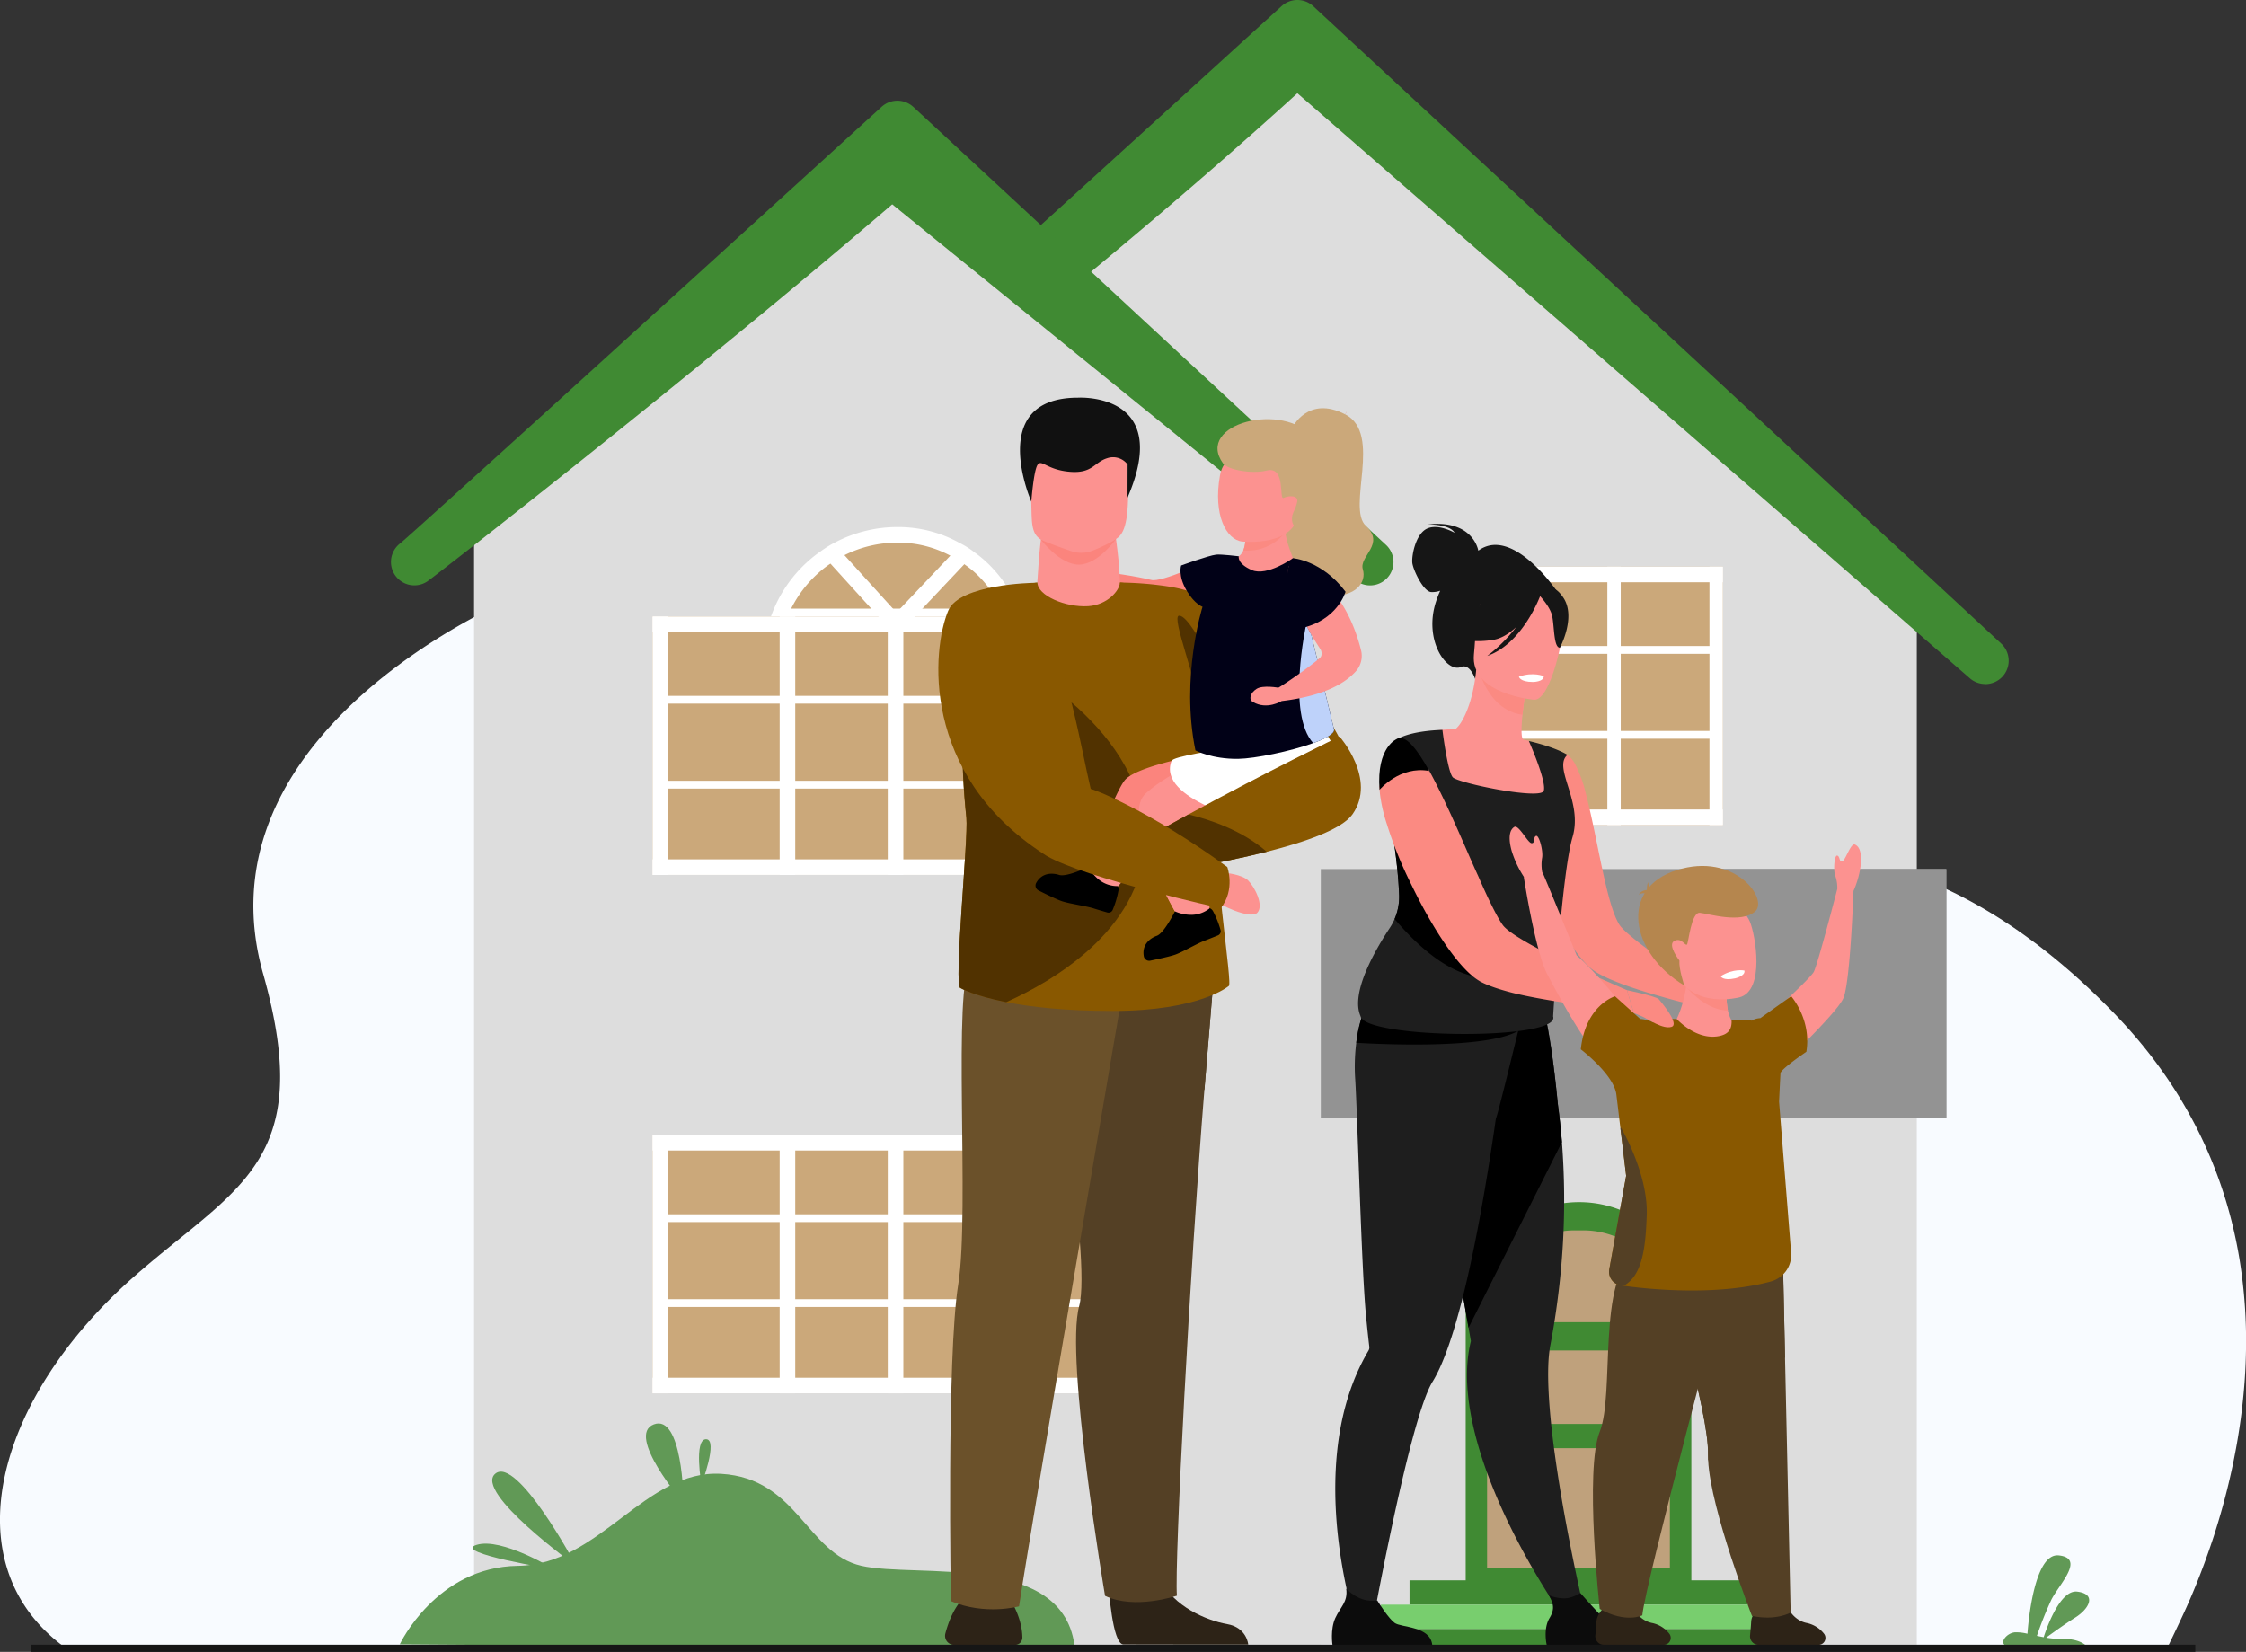 <svg xmlns="http://www.w3.org/2000/svg" viewBox="0 0 1549.68 1139.88"><rect x="0" y="0" width="1549.68" height="1139.88" fill="#333333" stroke="none"/><defs><style>.cls-1{fill:#f8fbff;}.cls-2{fill:#ddd;}.cls-3{fill:#408a33;}.cls-4{fill:#cba87a;}.cls-5{fill:#fff;}.cls-6{fill:#939393;}.cls-7{fill:#bfa17c;}.cls-8{fill:#78ce6e;}.cls-9{fill:#619956;}.cls-10{fill:#fb847d;}.cls-11{fill:#895800;}.cls-12{fill:#2d2317;}.cls-13{fill:#544025;}.cls-14{fill:#6b512a;}.cls-15{fill:#fc9290;}.cls-16{fill:#513200;}.cls-17{fill:#111;}.cls-18{fill:#e75755;}.cls-19{fill:#fb8a82;}.cls-20{fill:#010117;}.cls-21{fill:#bed2fa;}.cls-22{fill:#161616;}.cls-23{fill:#1e1e1e;}.cls-24{fill:#0c0c0c;}.cls-25{fill:#b5864e;}</style></defs><g id="Layer_2" data-name="Layer 2"><g id="Слой_2" data-name="Слой 2"><path class="cls-1" d="M42.59,1135.15c.07.06,1453.8-.17,1453.8-.17s4.2-8.61,9.46-19.88c3.91-8.35,8.74-19.43,13.76-32.78h0c.93-2.48,1.88-5,2.82-7.68q2-5.55,4-11.52c.49-1.48,1-3,1.46-4.48,2.9-9.08,5.73-18.82,8.34-29.12l.54-2.17q1.47-5.92,2.83-12.08c.5-2.28,1-4.58,1.46-6.9l.1-.48.51-2.59a425.88,425.88,0,0,0,7.09-52.64q.35-4.86.57-9.8c.15-3.33.26-6.67.32-10a350.36,350.36,0,0,0-4.59-64.69q-2.16-13-5.46-26-2.43-9.55-5.52-19.13c-.39-1.19-.77-2.38-1.18-3.58a305.6,305.6,0,0,0-18-42.57c-.65-1.26-1.32-2.54-2-3.81a312.74,312.74,0,0,0-18.55-30.48c-.71-1-1.43-2.06-2.16-3.08q-6.06-8.59-12.91-17.07-10-12.36-21.72-24.41-16.24-16.66-32.23-30.31-6.57-5.65-13.1-10.81c-3.72-3-7.45-5.8-11.14-8.52l-.64-.46q-12.86-9.45-25.47-17.15c-1.72-1.05-3.43-2.08-5.15-3.09q-12.37-7.3-24.53-13.08-2.65-1.28-5.29-2.47c-55.39-25.21-106.73-28.49-152.15-24.31-35.12,3.23-66.7,10.92-93.86,16.41l-5.29,1.05c-17.68,3.44-33.38,5.7-46.85,4.82-21.51-1.4-39-14.47-57.88-33.74-1.38-1.4-2.76-2.84-4.14-4.3-11-11.61-22.53-25.14-35.65-39.55q-3.58-3.95-7.34-8c-5-5.3-10.14-10.69-15.6-16.13-.84-.84-1.68-1.68-2.54-2.52q-2.76-2.71-5.63-5.44L910.5,498c-6.2-5.82-12.74-11.64-19.7-17.42-30-24.93-67.51-49-117.16-67.33l-.07,0a491.5,491.5,0,0,0-69.77-19.88,733.65,733.65,0,0,0-89.53-12.91q-11.22-.93-22.58-1.54-12.18-.64-24.43-.91c-4.89-.1-9.8-.16-14.7-.16-12.12,0-24.25.27-36.31.89q-6.42.31-12.8.76C451.29,383.11,401,393,358.62,410.63,328.88,423,216.82,478.35,183.94,572c-10.38,29.55-12.87,62.91-2.4,99.94,37.05,131-19.37,147.34-90,209.79C-2.64,965.06-33,1077.51,42.59,1135.15Z"/><rect class="cls-2" x="834.23" y="408.99" width="488.31" height="725.89"/><polygon class="cls-2" points="456.11 431.22 895.15 16.12 1334.19 431.22 456.11 431.22"/><path class="cls-3" d="M1369.77,472a16.07,16.07,0,0,1-11-4.29L895.15,64.34c-147.68,134.46-319.21,264-324.37,267.4a16.12,16.12,0,0,1-18.64-26.3C562.77,296.65,756.25,120.8,884.3,4.19a16.16,16.16,0,0,1,21.82.1l474.61,439.77a16.13,16.13,0,0,1-11,28Z"/><rect class="cls-2" x="327.09" y="361.76" width="584.19" height="773.3"/><polygon class="cls-2" points="327.09 373.76 619.19 97.59 911.28 373.76 327.09 373.76"/><path class="cls-4" d="M703.7,453.34V603.77H532.09V456.25A86.76,86.76,0,0,1,560.37,392a81,81,0,0,1,8.93-7.09,66.82,66.82,0,0,1,9.57-5.92,86.48,86.48,0,0,1,40.42-9.89,81.93,81.93,0,0,1,40.22,10.32,53,53,0,0,1,9.56,6,77.67,77.67,0,0,1,8.07,6.56A84.08,84.08,0,0,1,703.7,453.34Z"/><path class="cls-5" d="M706.55,430.77H529.93l2.72-7.27A92.3,92.3,0,0,1,556.75,388a84.91,84.91,0,0,1,9.5-7.55,71.34,71.34,0,0,1,10.15-6.27,92.37,92.37,0,0,1,42.89-10.49,86.81,86.81,0,0,1,42.84,11,58.08,58.08,0,0,1,10.26,6.47,79,79,0,0,1,8.38,6.84A90.41,90.41,0,0,1,704,423.62ZM545.86,420H691a80.57,80.57,0,0,0-17.53-24.16,69.47,69.47,0,0,0-7.43-6,48.63,48.63,0,0,0-8.86-5.6,76.48,76.48,0,0,0-37.86-9.79,81.61,81.61,0,0,0-37.92,9.28,58.82,58.82,0,0,0-8.83,5.46,74.06,74.06,0,0,0-8.52,6.75A82.08,82.08,0,0,0,545.86,420Z"/><rect class="cls-4" x="450.22" y="425.43" width="335.37" height="178.3"/><rect class="cls-5" x="612.53" y="425.42" width="10.75" height="178.31"/><rect class="cls-5" x="454.18" y="480.18" width="324.06" height="5.38"/><rect class="cls-5" x="454.18" y="538.77" width="324.06" height="5.38"/><rect class="cls-5" x="537.94" y="425.42" width="10.75" height="178.31"/><rect class="cls-5" x="687.12" y="425.42" width="10.75" height="178.31"/><rect class="cls-5" x="774.84" y="425.42" width="10.75" height="178.31"/><rect class="cls-5" x="450.22" y="425.42" width="10.75" height="178.31"/><rect class="cls-5" x="450.24" y="592.98" width="335.37" height="10.75"/><rect class="cls-5" x="450.24" y="425.42" width="335.37" height="10.75"/><path class="cls-5" d="M669.07,385.39l-50.64,53.66L569.3,384.86a66.82,66.82,0,0,1,9.57-5.92l39.67,43.76,41-43.33A53,53,0,0,1,669.07,385.39Z"/><rect class="cls-4" x="450.22" y="783.14" width="335.37" height="178.3"/><rect class="cls-5" x="612.53" y="783.14" width="10.75" height="178.31"/><rect class="cls-5" x="454.18" y="837.9" width="324.06" height="5.38"/><rect class="cls-5" x="454.18" y="896.49" width="324.06" height="5.38"/><rect class="cls-5" x="537.94" y="783.14" width="10.75" height="178.31"/><rect class="cls-5" x="687.12" y="783.14" width="10.75" height="178.31"/><rect class="cls-5" x="774.84" y="783.14" width="10.75" height="178.31"/><rect class="cls-5" x="450.22" y="783.14" width="10.75" height="178.31"/><rect class="cls-5" x="450.24" y="950.7" width="335.37" height="10.75"/><rect class="cls-5" x="450.24" y="783.14" width="335.37" height="10.75"/><rect class="cls-4" x="1040.08" y="391.03" width="148.63" height="178.3"/><rect class="cls-5" x="1179.48" y="391.03" width="9.24" height="178.31"/><rect class="cls-5" x="1041.83" y="445.79" width="143.62" height="5.38"/><rect class="cls-5" x="1041.83" y="504.38" width="143.62" height="5.38"/><rect class="cls-5" x="1109.03" y="391.03" width="9.23" height="178.31"/><rect class="cls-5" x="1040.08" y="391.03" width="9.24" height="178.31"/><rect class="cls-5" x="1040.09" y="558.59" width="148.63" height="10.75"/><rect class="cls-5" x="1040.09" y="391.03" width="148.63" height="10.75"/><path class="cls-3" d="M285.88,403.92a16.13,16.13,0,0,1-9.71-29c10.64-8.79,204.11-184.65,332.16-301.25a16.15,16.15,0,0,1,21.82.1L956.29,376a16.13,16.13,0,1,1-21.93,23.66L615.6,141C477.26,259.82,300,397.78,294.81,401.21A16,16,0,0,1,285.88,403.92Z"/><rect class="cls-6" x="911.32" y="599.68" width="431.59" height="171.6"/><path class="cls-3" d="M1167,1093.37H1011.29V907.82a78.3,78.3,0,0,1,78.29-78.3h0a77.4,77.4,0,0,1,77.4,77.4Z"/><path class="cls-7" d="M1152.17,908.91v3.44H1026.05v-2.8A60.53,60.53,0,0,1,1086.59,849h5.7A59.83,59.83,0,0,1,1152.17,908.91Z"/><rect class="cls-7" x="1026.05" y="931.89" width="126.12" height="50.69"/><rect class="cls-7" x="1026.05" y="999.31" width="126.12" height="82.85"/><rect class="cls-3" x="972.54" y="1090.48" width="233.18" height="16.8"/><rect class="cls-8" x="952.81" y="1107.28" width="272.64" height="16.8"/><rect class="cls-3" x="936.61" y="1124.08" width="305.05" height="11.8"/><polygon class="cls-6" points="1342.9 599.68 1342.9 771.28 1057.33 771.28 1170.66 599.68 1342.9 599.68"/><path class="cls-9" d="M1438.69,1135h-55.64c-3-2.53,2.06-8.28,7.33-8.66a32.18,32.18,0,0,1,8.5,1c.76-10.17,5.13-55.89,21.62-54.05,18.53,2.05,0,20.13-5.24,30.84a253.49,253.49,0,0,0-9.85,24.66c1.51.32,3.06.64,4.66.94,2.45-7.55,11.59-32.91,23.21-31.44,13.65,1.73,8.16,11.91-1.51,17.94-7.09,4.44-15.81,10.75-20,13.8a59.09,59.09,0,0,0,10.89.87C1432.24,1130.72,1436.89,1133.53,1438.69,1135Z"/><path class="cls-9" d="M275.82,1134.66s25.1-53.45,81.56-54.17S445,1013.9,497.64,1017s58.92,54.76,96.56,63.45,141.16-10,147.43,57.36Z"/><path class="cls-9" d="M397.37,1080.49c0-.72-40.77-76.22-55.67-63.56S397.37,1080.49,397.37,1080.49Z"/><path class="cls-9" d="M382.47,1082.91s-36.46-22.35-53.71-16.86S382.47,1082.91,382.47,1082.91Z"/><path class="cls-9" d="M471.48,1037c.39-2.35-.79-61.56-20.39-54.11S471.48,1037,471.48,1037Z"/><path class="cls-9" d="M483.24,1026.05c.78-1.17,12.55-32.93,3.92-32.93s-3.14,31.76-3.14,31.76Z"/><path class="cls-10" d="M833.21,387.09s-31.68,15-38.88,13.1-34.54-6.72-38.38-5c0,0-4.36,6.95-1.07,11.52s29.89,16.93,39.5,17.38,46.09-6.17,53.83-12.21Z"/><path class="cls-10" d="M756.91,395.31s-12.22-5.07-16.22.6-6.26,11.4-5.77,14.3,8.75,4.18,12.05,1.93,11.46-5.41,11.46-5.41Z"/><path class="cls-11" d="M772.66,402s14.13,57,35,99.63c5.84,11.95,12.21,22.78,19,30.89a56.73,56.73,0,0,0,10,9.71c35.61,25.87,91.8-15.39,91.8-15.39,2-25.08-43.45-67.16-72.52-92.3-11.41-9.87-20.3-17.13-22.79-19.73-4.83-5-15.11-8.07-25.85-9.93A232,232,0,0,0,772.66,402Z"/><path class="cls-12" d="M698.52,1106.36s6.74,10.91,6.89,23.57a5.08,5.08,0,0,1-5.09,5.11h-42a6.26,6.26,0,0,1-6.07-7.78c2-7.69,6.15-19.33,14.55-26.39C680.15,1089.61,698.52,1106.36,698.52,1106.36Z"/><path class="cls-12" d="M765,1095.19s2.42,39,10,39.54c1,.07,38.25.07,38.25.07h48s-.81-11.73-14.71-14.15-37.15-12.19-45.57-30.56C792.14,1070.77,765,1095.19,765,1095.19Z"/><path class="cls-13" d="M744.91,854.4c1.68,21.66,1.9,38.75-.32,46.85-9.92,36.25,17.86,199.94,17.86,199.94,20.49,9.8,49.58-.1,49.58-.1-1.77-22.68,9-225.66,19-349.49,4.2-52,7.35-88.36,7.35-88.36L715.72,649S739.1,779.2,744.91,854.4Z"/><path class="cls-13" d="M715.72,649S739.1,779.2,744.91,854.4l86.16-102.8c4.2-52,7.35-88.36,7.35-88.36Z"/><path class="cls-14" d="M775.91,676.73s-62.11,361.66-72.8,431.69c0,0-23.25,6.49-47-3.57,0,0-3.07-168.06,5.06-218.68S656.83,679,669.93,664.48,775.91,676.73,775.91,676.73Z"/><path class="cls-15" d="M769.51,368.33s4.77,32.14,2.68,41.74-34,14.82-47.38,6.89-9.34-10.88-9.34-10.88,2-36.79,3.92-39.42S769.51,368.33,769.51,368.33Z"/><path class="cls-11" d="M662.73,681.8s9,5.26,31.51,9.7c16.54,3.27,40.38,6.09,73.35,6.09,60.3,0,80.15-17.18,80.15-17.18,3.24.05-11.39-83.76-11.39-155.31,0-66.17-19.38-115.71-52.79-121.52-6.53-1.13-10.9-1.82-10.9-1.62,0,5.43-8.56,15.47-21.77,16.33-15.66,1-35.08-7.3-35.08-16.33,0-.43-36.55,1.8-48.21,68.89-4,22.86-5.07,53.24-.84,93.62C668.22,578.41,657.7,681.73,662.73,681.8Z"/><path class="cls-16" d="M662.73,681.8s9,5.26,31.51,9.7c31.15-13.8,93-49.46,95.41-109.35,3.2-79.67-94-127.11-94-127.11s-13.05,7.25-28,15.81c-4,22.86-5.07,53.24-.84,93.62C668.22,578.41,657.7,681.73,662.73,681.8Z"/><path class="cls-10" d="M770,372s-12.39,17.46-25.48,17.62-26.47-17.34-26.47-17.34Z"/><path class="cls-15" d="M771.21,371.08c-3.42,2.7-11.09,6.43-17.35,8.89a21.49,21.49,0,0,1-14.85.32c-7.22-2.5-18.17-6.39-20.94-8.06-6.56-4-6.13-12-6.47-23.21-.4-13.25-1.74-23.65-.26-31.28,1.76-9.13,7.55-14.33,23.76-15.74,29.76-2.58,42.15,4.87,42.67,14.85.14,2.67.26,5.23.35,7.65C779.31,355.61,776.85,366.65,771.21,371.08Z"/><path class="cls-17" d="M778,320.52a12.51,12.51,0,0,0-14-4.37c-9.16,2.82-10.1,10.65-25.75,9.4s-19.41-8.66-22.23-5-4.44,25.59-4.44,25.59S680,274.42,743.81,274.42c0,0,65.74-4,34.14,69Z"/><path class="cls-15" d="M893.85,388.48l-.08,0C893.84,388.57,893.85,388.48,893.85,388.48Z"/><path class="cls-18" d="M928.23,286c.53-1.19.91-2,.91-2A6.62,6.62,0,0,0,928.23,286Z"/><path class="cls-10" d="M747,609.17a35.89,35.89,0,0,0,20.56,6.58s12.45-13.73,22.95-27c6.79-8.6,12.76-17,14-21.37,3.13-11.11,61.72-14.24,68.89-22.07s-29.11-27.46-29.11-27.46-59.47,9.1-68.41,20.78c-3.56,4.65-8.86,16.77-13.95,29.68C754.27,587.84,747,609.17,747,609.17Z"/><path class="cls-16" d="M830.29,446.13S819,424.24,813.45,424.88s12.79,45.3,14.46,67S830.29,446.13,830.29,446.13Z"/><path class="cls-15" d="M795,596.78a331.61,331.61,0,0,0,19.24,38.38l.14.23h.18c1.9,0,18.23-.38,19.82-6.93,0,0,.53-22.69-.37-40.72-.41-8.06-1.1-15.17-2.24-18.93,0,0,88.56-.6,87-25.65s-47.85-38.3-74.47-25.31c0,0-35.29,12.82-53.87,29.77C781.33,555.94,786.94,577.25,795,596.78Z"/><path class="cls-5" d="M916.16,508s11.79,17.33,9,33.5-36.4,24.81-59.95,25.84c0,0-67.33-15.43-56.89-42.28C810.71,519,916.16,508,916.16,508Z"/><path class="cls-4" d="M891.7,295.06s10.7-22.49,36.53-9.11.68,64.42,14.24,77-4.91,20.86-2.16,29.9S935.2,412.19,917.12,411s-37.11-.24-45.28-16.05-6.31-50.62-3.15-55.51S891.7,295.06,891.7,295.06Z"/><path class="cls-15" d="M849.84,415l43.93-26.51c-.25-.09-1.13-1.42-4.42-10.92a52.58,52.58,0,0,1-2.5-10.35c0-.28-.08-.55-.1-.82a28.17,28.17,0,0,1-.12-6.38L877,363.54,859.21,370a22,22,0,0,1-1.39,9.87c-2.32,5.29-6.65,5.33-6.77,5.33Z"/><path class="cls-19" d="M857.82,379.85a33,33,0,0,0,29-12.59l.47-.65-.57-.17-9.74-2.9L859.21,370A22,22,0,0,1,857.82,379.85Z"/><path class="cls-15" d="M857,373.67s38.21,4.2,39-21.64,6.43-37.66-20-40-32.69,7.23-34.24,16C836.84,355.34,846.2,372.51,857,373.67Z"/><path class="cls-4" d="M873.89,324.69c13.53-3.43,8.36,20.53,11.77,18.89,3.82-1.84,10.39-1.81,9.36,2.81s-2.54,6.26-3.32,9.15,0,8.58,3.15,7.43,32.39-34.54,11.74-60.55-82.21-10-62.82,17.22C847.18,324.43,864.27,327.12,873.89,324.69Z"/><path class="cls-20" d="M824.82,517.83s11.48,6.09,29.56,5.81c11.52-.18,36-5.18,51.7-10.86,9-3.22,15.08-6.67,14.34-9.57-1.06-4.17-8.73-36.2-15.82-65.83-6.49-27.1-12.48-52.2-12.48-52.2s-17.9,12.71-28.33,8.23-9.09-9.56-9.09-9.56-12.29-1.51-15.62-1.12c-5.32.63-24.12,7.48-24.12,7.48S812.49,397.15,819,408c5.43,9,10.71,10.72,10.71,10.72S814.39,467.12,824.82,517.83Z"/><path class="cls-15" d="M882.32,474.6s-11-2.06-15.35.77-5.59,7.25-2.49,9.05c9.74,5.66,19.62-.6,19.62-.6Z"/><path class="cls-21" d="M906.08,512.78c9-3.22,15.08-6.67,14.34-9.57-1.06-4.17-8.73-36.2-15.82-65.83-2.1-3.84-3.43-6.14-3.43-6.14S887.72,492.76,906.08,512.78Z"/><path class="cls-15" d="M891.67,388.63s34,7.2,47.4,60a16,16,0,0,1-3.62,14.65c-6.16,6.84-19.75,16.83-51.35,20.5-3.45.4-3.91-8.35-3.91-8.35.34.7,21.46-13.65,30.45-21.36,1.63-1.39,1.56-4.32.38-6.11-3-4.64-8.13-12.65-9.84-16.76C898.68,425.24,882.17,391.35,891.67,388.63Z"/><path class="cls-20" d="M892.11,385.17s20,1.43,36.28,23.16c0,0-5.51,20-31.4,25.32C897,433.65,881,397.66,892.11,385.17Z"/><path class="cls-15" d="M795,596.78a331.61,331.61,0,0,0,19.24,38.38l.32.23c1.9,0,18.23-.38,19.82-6.93,0,0,.53-22.69-.37-40.72C831.43,590.24,821.4,597.67,795,596.78Z"/><path class="cls-15" d="M747,609.17a35.89,35.89,0,0,0,20.56,6.58s12.45-13.73,22.95-27c-11.81-5.1-24.28-16.35-28.59-20.44C754.27,587.84,747,609.17,747,609.17Z"/><path d="M789.2,659.88a3.75,3.75,0,0,0,4.46,3c4.9-1,13.74-2.89,17.41-4.22,5.2-1.9,15.19-7.79,20.39-9.69,1.79-.65,6.09-2.38,8.87-3.51a3.1,3.1,0,0,0,1.81-3.75,65,65,0,0,0-5.25-13.09,4.72,4.72,0,0,0-2.17-1.93,20.22,20.22,0,0,1-12.65,4.57,27.68,27.68,0,0,1-11.41-2.4c-.35.72-7.45,15-12.48,16.87C793.66,647.35,787.74,651.67,789.2,659.88Z"/><path d="M714.9,609.34a3.78,3.78,0,0,0,1.66,5.11c4.46,2.24,12.58,6.24,16.29,7.46,5.26,1.74,16.75,3.29,22,5,1.81.6,6.26,1.89,9.15,2.73a3.1,3.1,0,0,0,3.74-1.82,65.57,65.57,0,0,0,4-13.53,4.79,4.79,0,0,0-.51-2.86,20.24,20.24,0,0,1-12.77-4.24,27.72,27.72,0,0,1-7.47-9c-.73.35-15.17,7.19-20.24,5.52C726.17,602.27,718.84,602,714.9,609.34Z"/><path class="cls-11" d="M786.56,580.72s2.55,14.77,12.15,21.57c0,0,39-5.37,75.31-14.55,26.69-6.75,51.93-15.56,59.15-25.82,17.06-24.21-8.92-53.67-8.92-53.67S874.18,532.41,820,562C808.87,568.07,797.61,574.36,786.56,580.72Z"/><path class="cls-15" d="M845.24,602.29s11.58.94,16,5.32,11,17.13,6.3,22.18-27.27-6-27.9-7.84S845.24,602.29,845.24,602.29Z"/><path class="cls-16" d="M786.56,580.72s2.55,14.77,12.15,21.57c0,0,39-5.37,75.31-14.55C857,572.9,834.65,565.51,820,562,808.87,568.07,797.61,574.36,786.56,580.72Z"/><path class="cls-11" d="M846.8,598.26c-54.47-39.56-93.12-54-94.24-53.86-6.89-28.85-13.16-73.75-39.25-142.21,0,0-51.28.71-59.07,19.23C643.1,447.87,635,533.68,719.83,589.08c.5.35,1,.7,1.62,1.06l.7.45h.05c26.21,15.36,120.07,36.08,120.07,36.08C852.5,613.88,846.8,598.26,846.8,598.26Z"/><path class="cls-22" d="M1020,380c-.33-1.83-4.64-21.48-35-18.13,0,0,15.13-.38,18.65,5.78,0,0-11.3-6.61-19.17-2.81s-10.62,18.95-10,23.71,7.45,19.42,12.87,20a16.38,16.38,0,0,0,6.35-.91,69.54,69.54,0,0,0-3,7.84c-8.48,26.53,7.48,48.93,17.31,44.78,6.31-2.67,9.79,8.24,9.79,8.24L1074,407.65S1043.55,362.65,1020,380Z"/><path class="cls-23" d="M1093.21,1112.08l-13.66,5.08s-59.36-82.32-66.67-154.75c-1.3-12.93-.87-25.46,2-37,0,0-.58-3.31-1.6-9.17-.47-2.73-1-6-1.71-9.8-1.93-11-4.58-26.18-7.62-43.41-7-39.64-16-90.31-23.06-127.56l3.68-1.19,39.84-12.85,8.24-26.15,29.66-7.81s6.63,13,12.56,74.2c1.09,8,2.08,16.89,2.83,26.5a524.25,524.25,0,0,1-2.82,107.27q-2,16-5.21,32.93c-1.57,8.28-1.8,19.56-1.14,32.51C1071.48,1020.06,1093.21,1112.08,1093.21,1112.08Z"/><path d="M1077.66,788.14l-64.42,128.07c-.47-2.73-1-6-1.71-9.8-1.93-11-4.58-26.18-7.62-43.41-7-39.64-16-90.31-23.06-127.56l3.68-1.19,39.84-12.85,8.24-26.15,29.66-7.81s6.63,13,12.56,74.2C1075.92,769.68,1076.91,778.53,1077.66,788.14Z"/><path class="cls-23" d="M1049.32,703.88s0,.1-.07.3c-.21.85-.83,3.44-1.74,7.14-4.28,17.63-14.74,60.41-15.37,60.38-5.74,40.12-14.38,92.11-25.11,132.07-5.68,21.13-11.93,38.9-18.67,49.77-2.31,3.74-4.83,10-7.46,17.93-15.5,46.86-34.57,152.94-34.57,152.94l-8.7,3.5s-33.52-95.31-4.48-172.71a146.54,146.54,0,0,1,10.93-23,4.45,4.45,0,0,0,.72-2.77v0c-.39-3.22-1.32-11.3-2.39-22.64-3-31.3-5.8-137.08-7.35-162a132.47,132.47,0,0,1,.73-25.27,94.69,94.69,0,0,1,10.13-33c5.16-9.6,10.17-14,10.17-14s66.76,25.18,91.74,18.54Z"/><path d="M1049.24,710.2a19.9,19.9,0,0,1-1.73,1.12c-23,13.46-103.78,8.73-111.72,8.23a94.69,94.69,0,0,1,10.13-33c34.55,3.07,91.8,9.28,103.33,17.64C1051.87,706.08,1052.14,708.09,1049.24,710.2Z"/><path class="cls-19" d="M1178.09,682.91l-4.06,12s-.81-.15-2.22-.51c-4.42-1.11-15.2-3.68-27.28-7.23-18.19-5.17-39.59-12.39-47.37-19.36-11.86-10.54-29.25-39.42-39-66.93a15.45,15.45,0,0,1-.69-2c-5-14.57-7.87-28.64-6.39-39.19a53.27,53.27,0,0,1,4.74-16.38,43.25,43.25,0,0,1,10.25-13.71,7.52,7.52,0,0,1,1.73-1.47c5.93-4.92,10.1-8.26,10.1-8.26,2.63-.58,6.11,2.88,8.33,6.32a89.5,89.5,0,0,1,5.13,11.75.63.63,0,0,1,.15.34c.34,1,.67,2.12,1.08,3.35a2.56,2.56,0,0,1,.27.79q1,3.81,2,7.93c7.6,29.53,13.49,73.26,22.36,87.57,3.83,6.16,23.84,20.48,39.85,31.35C1168.64,677,1178.09,682.91,1178.09,682.91Z"/><path class="cls-15" d="M1071,548.66a77.84,77.84,0,0,1-27.51,10.81c-42.17,8.49-57.23-27.37-62.57-51.85a36.25,36.25,0,0,1,14.32-4c3-.27,6.23-.42,8.87-.47,4.8-3.47,12.23-18,14.43-40.88l2,.59,32.77,10s-1.81,10.46-2.83,20.36c-.79,7.75-1.09,15.16.33,17,2.56.63,4.09,1,4.09,1s0,0,0,0A212.66,212.66,0,0,1,1071,548.66Z"/><path class="cls-23" d="M1085.69,575c-.2.9-.43,1.78-.69,2.68-7.4,24.75-13.39,123.69-13.39,123.69,5.34,16.86-130.27,15.45-132.89-.23-7.1-16,10.26-45.86,20.29-61a38.8,38.8,0,0,0,6.36-22.64c-.88-22.63-4.81-43.39-6.45-56.12h0c2.09-2.07,4.12-4,6-5.83a60,60,0,0,0,7.18-8c2-2.76,3-5.46,2.8-8.28a40.28,40.28,0,0,0-1.1-6.45c-.25-1-.53-2-.83-3a89.06,89.06,0,0,0-9.15-19.67c10.73-6.27,31.42-6.47,31.42-6.47s.14,1.13.39,3c1,7.42,3.84,26.43,6.74,29.69,3.62,4,60.8,15.8,62.79,9.3s-9.85-33.3-10.29-34.32c0,0,0,0,0,0,19.24,4.5,26.61,9.55,26.61,9.55C1071.54,529.54,1090.91,551.29,1085.69,575Z"/><path class="cls-19" d="M1053.27,472.87s-1.82,10.45-2.83,20.35c-18.65-2.4-26.84-20.45-29.94-30.32Z"/><path class="cls-15" d="M1058.58,482.88s-44.34-3.7-41.61-31.27-1.15-46.63,27.27-45.43,32.87,12.26,34.2,21.69S1070.18,483.13,1058.58,482.88Z"/><path class="cls-22" d="M1078.66,412.41c-6-9-11.37-7.68-14.51-5.47-22.86-15.73-40.42,2.38-40.42,2.38a53,53,0,0,1-20.34,29.39s7.57,5.79,26.64,2.87c5.83-.89,11.31-4.42,16.11-8.89a103.9,103.9,0,0,1-20,19.93c23.25-8.05,35.26-38.05,36.48-41.23,2.46,2.7,7.26,8.5,8.36,13.83,1.5,7.24,1,21.79,5.31,21.72C1076.34,446.94,1087.67,425.87,1078.66,412.41Z"/><path d="M1031.22,674.29c-26.2,3.52-52.29-20.43-69-40.17a37.91,37.91,0,0,0,3.13-16.64c-.88-22.63-4.81-43.39-6.45-56.12h0c2.09-2.07,4.12-4,6-5.83a60,60,0,0,0,7.18-8C998.79,580.66,1066.74,669.52,1031.22,674.29Z"/><path class="cls-19" d="M1122.62,683.27l4.63,15.72s-11.7-2.66-19-3.37c-2.2-.23-3.46-.42-3.46-.42-5.87-.64-12.91-1.58-20.57-2.58h-.1c-13.15-2-27.9-4.43-40.41-7.5-8.81-2.24-16.5-4.79-21.83-7.55a11.18,11.18,0,0,1-1.53-.91c-12.82-7.7-29.37-32.22-42.9-58.86-1.87-3.68-3.65-7.37-5.41-10.95a281.39,281.39,0,0,1-15.14-38.14,110.18,110.18,0,0,1-4.41-18.4,46.78,46.78,0,0,1-.56-5.25c-.07-1-.13-1.88-.17-2.79,5.18-4.53,17.12-13,33.42-12.12.34.58.67,1.17,1,1.77,7,12.78,14.7,29.44,22,46.05,4,9.09,7.91,18.2,11.76,26.59,2.21,5.1,4.39,9.89,6.43,14.29,4,8.37,7.44,15.13,10.4,19.33,1.9,2.75,7,6.35,13.67,10.34,11.6,7,28.4,15.18,43,21.8,6.06,2.8,11.78,5.32,16.53,7.39C1117.55,681.11,1122.62,683.27,1122.62,683.27Z"/><path d="M986.13,532C965.82,528.23,951.86,545,951.86,545,949.52,515.19,964,509.82,964,509.82,969.77,506.82,977.6,516.57,986.13,532Z"/><path class="cls-24" d="M988.2,1135H919.37s-1.65-10.49,1.94-18.45c3.45-7.64,8.84-11.11,7.55-20.35,4.37,4.51,11.5,9.55,21.45,8.21,1.22,2,7.87,12.55,12,15.48C966.75,1123.14,986.81,1122,988.2,1135Z"/><path class="cls-24" d="M1136,1135h-68.83s-2.57-11,1.95-18.45c4-6.61,2.46-10.37-.5-15.84a26.89,26.89,0,0,0,11.59,2.18c3.43-.2,7.06-1.75,10.24-3.6,3,3.38,15.65,17.75,19.61,20.6C1114.54,1123.14,1134.59,1122,1136,1135Z"/><path class="cls-5" d="M1048,466.93s.62,3.65,9.61,3.66c0,0,7.54,0,7.56-4C1065.17,466.63,1058.06,463.36,1048,466.93Z"/><path class="cls-15" d="M1279.77,582.74c-2.91-1.12-6.49,11.19-8.73,11.64s-1.34-3.36-3.35-4-2.92,10-1.35,14.08a25.32,25.32,0,0,1,1.34,8.93s-13.31,51.43-16.18,57.18-49.8,47.63-49.8,47.63L1212,751.59s55.29-51.09,60-63.1,6.85-73.7,6.85-73.7a64.26,64.26,0,0,0,5-17.84C1284.79,588,1282.68,583.86,1279.77,582.74Z"/><path class="cls-15" d="M1136.25,714.54s-32.54-42.13-48.37-55.21c0,0-21.66-53.4-23.42-56.92a1.78,1.78,0,0,0-.32-.43,28.33,28.33,0,0,1-.16-9.81c1-4.82-2.11-16.39-4.21-15.34s-.38,5.09-3,5-8.9-13-11.91-11.21-4.56,6.79-1.84,16.54a70.83,70.83,0,0,0,8.52,18.08l-.14.08s8,51.91,16.35,67.31,34.4,67,52.76,69S1136.25,714.54,1136.25,714.54Z"/><path class="cls-12" d="M1234.51,1110.93s3.67,7.17,11.82,8.94a20.39,20.39,0,0,1,12.25,7.53,4.78,4.78,0,0,1-3.84,7.62H1213.4a5.94,5.94,0,0,1-5.91-6.54c.31-3.06.63-6.63.77-9.37.3-6,6.28-10.77,6.28-10.77Z"/><path class="cls-13" d="M1235.5,1112.73s-9.91,5.86-26.69,2.32c0,0-28.53-73-30.22-107.27-.08-1.38-.1-2.7-.08-3.94.58-32.29-29.23-116.37-21.19-133.59s73,7.74,73,7.74l1.29,58.59Z"/><path class="cls-13" d="M1231.62,936.58l-53,71.2c-.08-1.38-.1-2.7-.08-3.94.58-32.29-29.23-116.37-21.19-133.59s73,7.74,73,7.74Z"/><path class="cls-12" d="M1127.78,1110.93s3.68,7.17,11.82,8.94a20.44,20.44,0,0,1,12.26,7.53A4.79,4.79,0,0,1,1148,1135h-41.34a6,6,0,0,1-5.92-6.54c.31-3.06.63-6.63.77-9.37.31-6,6.29-10.77,6.29-10.77Z"/><path class="cls-13" d="M1192.33,879.38s-57.42,214.28-59.18,235.25c0,0-11.2,5.75-29.38-4.4,0,0-10.56-96,0-122.29s-2.1-105.58,24.75-123.47S1192.33,879.38,1192.33,879.38Z"/><path class="cls-15" d="M1199.18,709.56l-35.25,18-7.07-24.46s4.49-8.46,6.53-22.33a93.18,93.18,0,0,0,.73-20.13l28.72,14.71a55,55,0,0,0-1.14,6.57,47.94,47.94,0,0,0,.49,15.38C1193.23,702,1195.32,706.42,1199.18,709.56Z"/><path class="cls-11" d="M1228.48,740.62c.2-2.93,17.85-14.85,17.85-14.85,3.71-22.29-10.47-38.34-10.47-38.34l-21.26,15.12c-4.11.25-5.86,1.74-5.86,1.74-3.52-.95-14-.11-14-.11.16,5.06-1.19,9.8-10.09,11-11.83,1.54-22.41-6.53-27.77-12a44.84,44.84,0,0,0-16.16,2.3,24.19,24.19,0,0,0-9-2.36l-17.4-15.64s-20.39,5.88-23.61,36.61c0,0,22.89,17.42,24.54,31.18h0l.63,5.21,2.22,18.48,3.9,32.41-11.62,64.55a9.65,9.65,0,0,0-.16,1.68,9.51,9.51,0,0,0,7.29,9.24s1,.17,2.84.42c12.32,1.73,62.34,7.7,101.56-3a19,19,0,0,0,13.9-19.93l-8.3-104.12h0S1228.29,743.56,1228.48,740.62Z"/><path class="cls-13" d="M1136.21,838.48c-.77,22.52-3,41.6-15.87,48.73-1.84-.25-2.84-.42-2.84-.42a9.51,9.51,0,0,1-7.29-9.24,9.65,9.65,0,0,1,.16-1.68L1122,811.32l-3.9-32.41.29-.86S1137.2,809.64,1136.21,838.48Z"/><path class="cls-19" d="M1192.19,697.32c-16.33-.44-28.8-16.53-28.8-16.53l28.31,1.15A47.94,47.94,0,0,0,1192.19,697.32Z"/><path class="cls-15" d="M1200.12,688.21s-32.59,8.61-43.82-17.3c-12.13-28,1.17-48.33,12.24-49.71,22.06-2.74,34.88,5.67,38.75,14.57S1218.09,683.63,1200.12,688.21Z"/><path class="cls-5" d="M1187.2,673.63s1.36,3.36,10,1.47c0,0,7.22-1.58,6.4-5.38C1203.56,669.72,1196.07,668.09,1187.2,673.63Z"/><path class="cls-25" d="M1162.11,680s-3.82-11.21-3.36-17.2c0,0-8.51-10.84-3.55-13.52s7.63,3.73,8.76,2.47,2.91-22.56,8.93-21.89,28.27,7.57,38-.84-13.92-41.3-54-28.6S1125,657.7,1162.11,680Z"/><path class="cls-25" d="M1137.09,617.88s-1.82-5.42.14-9.29c0,0,.09,5.34,2.19,7.71S1137.09,617.88,1137.09,617.88Z"/><path class="cls-25" d="M1137.93,614.09s-5-.56-7.31,3.26a6.39,6.39,0,0,1,7,.14Z"/><path class="cls-19" d="M1122.62,683.27s20.2,4.15,22,6.31,14.51,17.19,8.66,19-15.81-5.09-19-6.62-7-2.94-7-2.94Z"/><rect class="cls-22" x="21.4" y="1134.91" width="1493.29" height="4.97"/></g></g></svg>